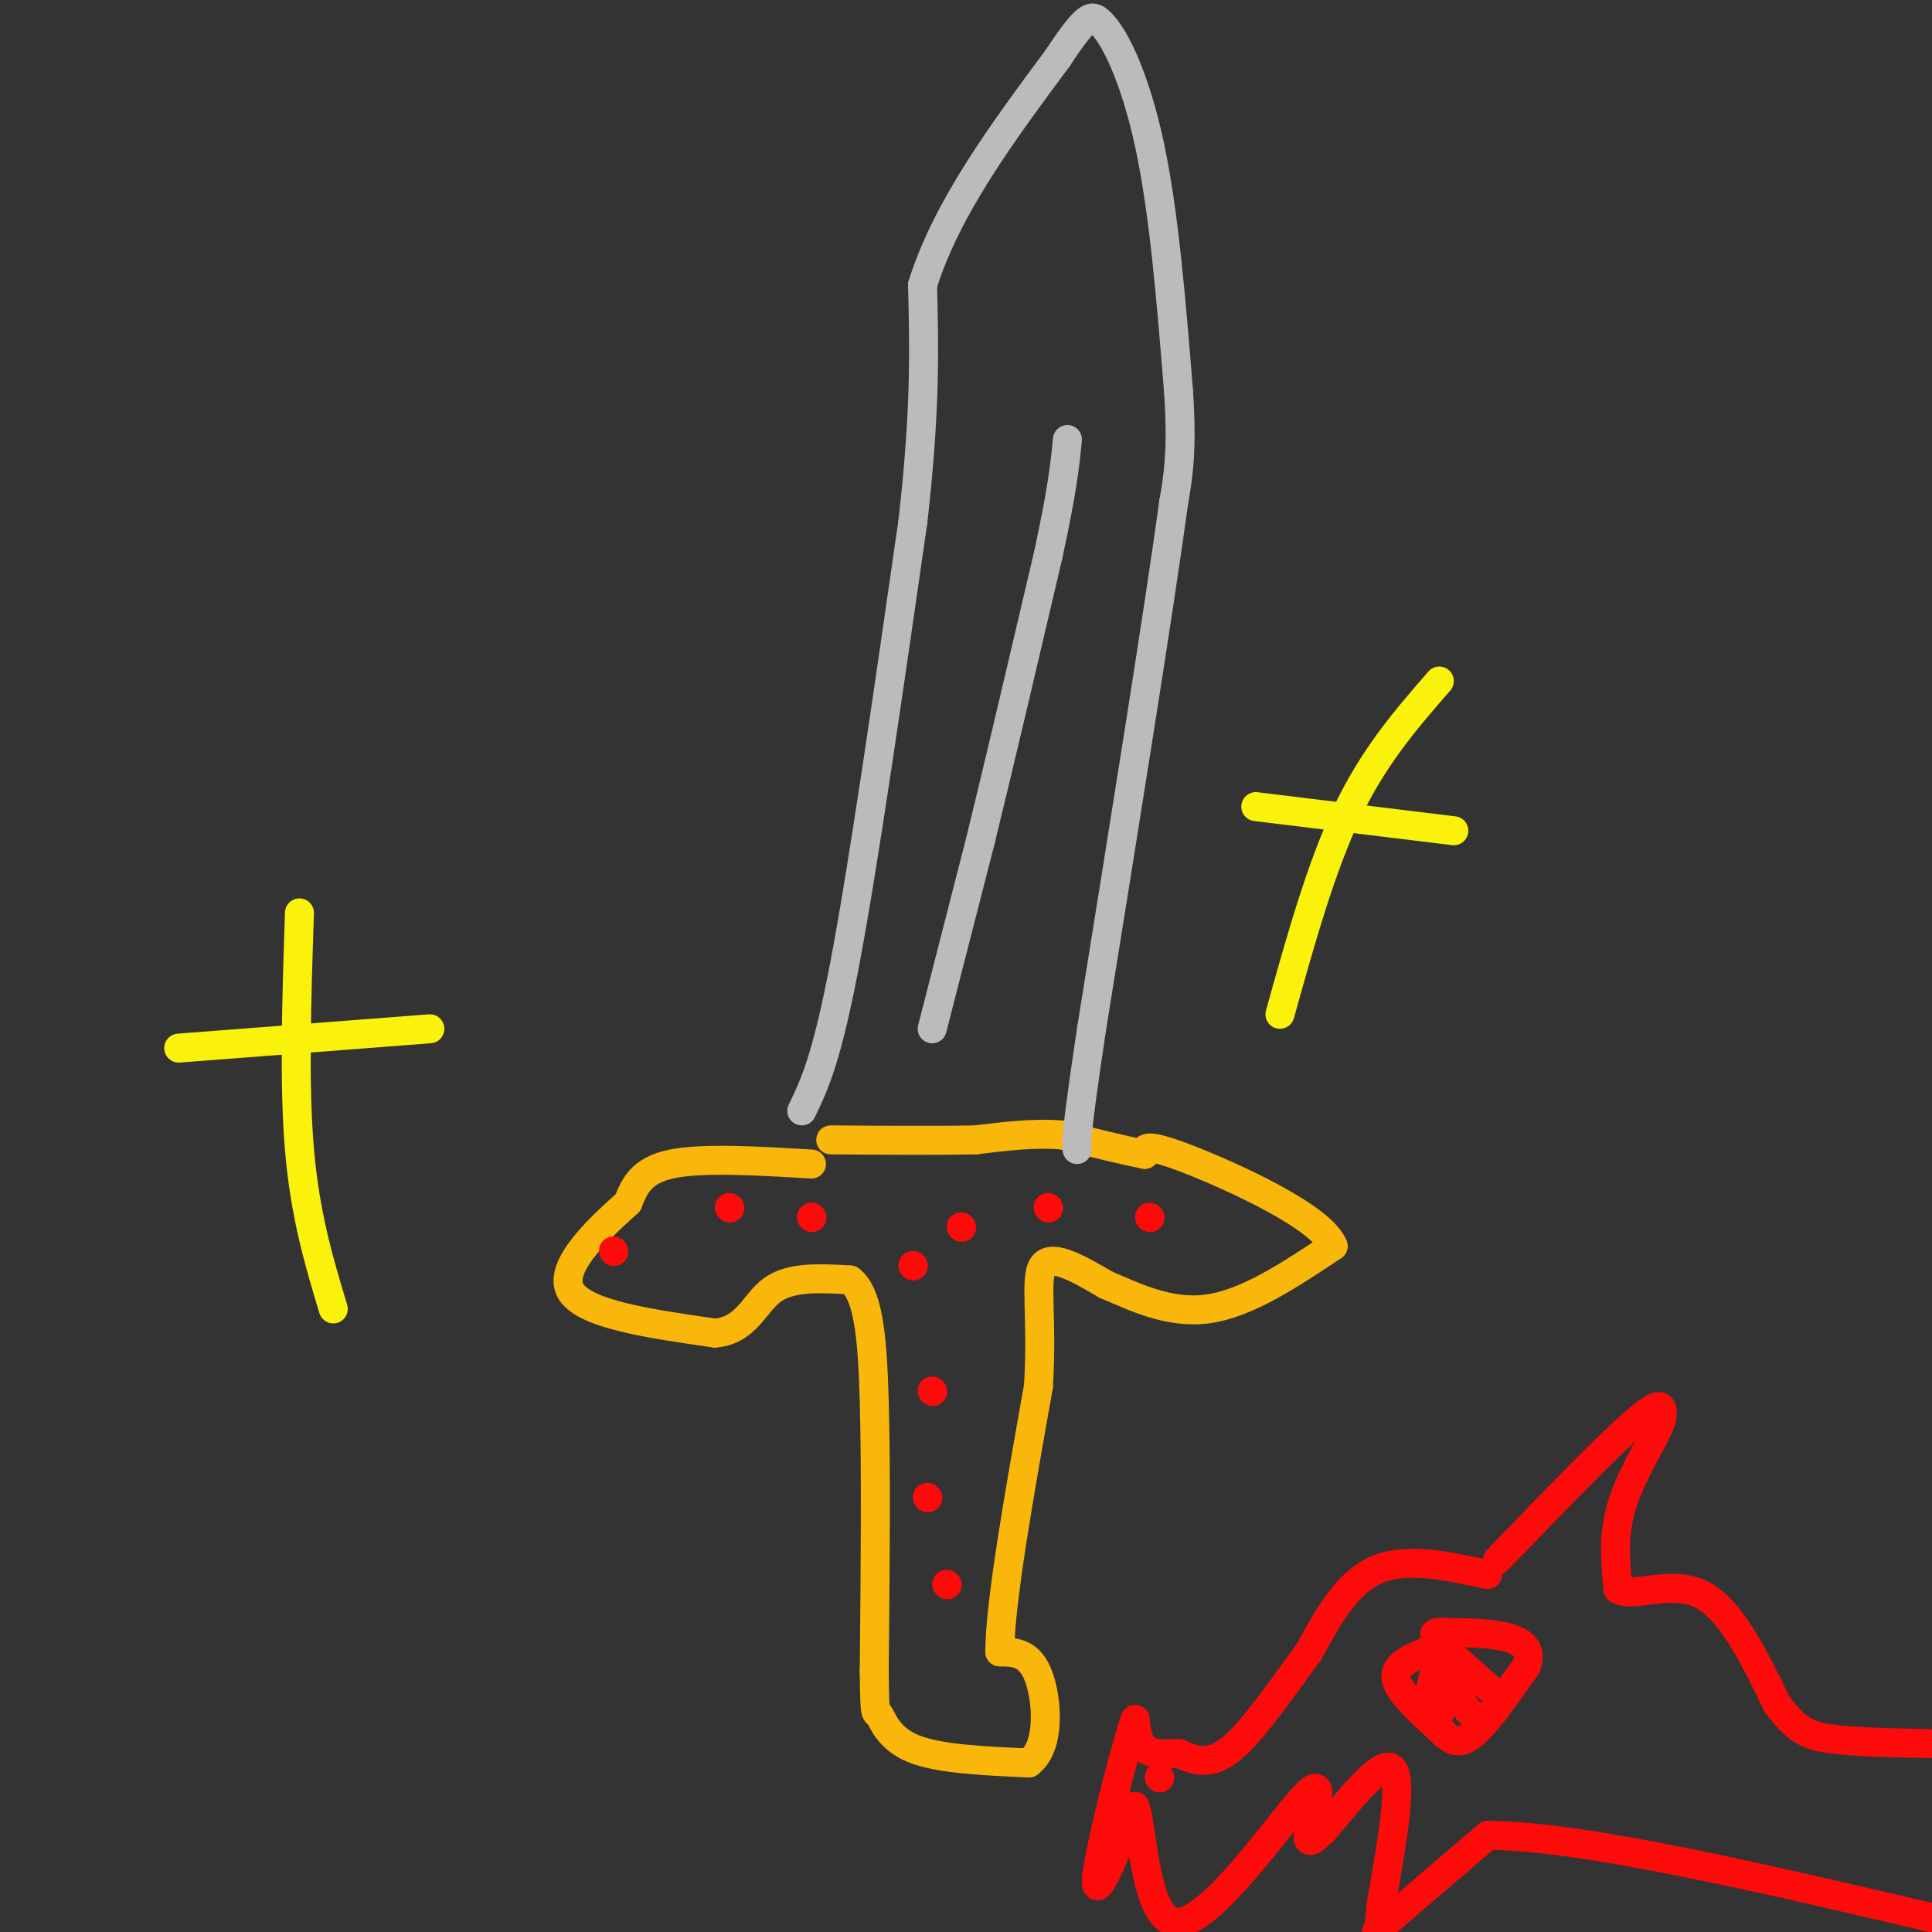 <svg viewBox='0 0 400 400' version='1.1' xmlns='http://www.w3.org/2000/svg' xmlns:xlink='http://www.w3.org/1999/xlink'><rect x="0" y="0" width="400" height="400" fill="#333333" stroke="none"/><g fill='none' stroke='rgb(249,183,11)' stroke-width='6' stroke-linecap='round' stroke-linejoin='round'><path d='M168,241c-11.333,-0.667 -22.667,-1.333 -29,0c-6.333,1.333 -7.667,4.667 -9,8'/><path d='M130,249c-5.400,4.844 -14.400,12.956 -12,18c2.400,5.044 16.200,7.022 30,9'/><path d='M148,276c6.622,-0.511 8.178,-6.289 12,-9c3.822,-2.711 9.911,-2.356 16,-2'/><path d='M176,265c3.600,2.756 4.600,10.644 5,25c0.400,14.356 0.200,35.178 0,56'/><path d='M181,346c0.095,10.321 0.333,8.125 1,9c0.667,0.875 1.762,4.821 7,7c5.238,2.179 14.619,2.589 24,3'/><path d='M213,365c4.533,-3.311 3.867,-13.089 2,-18c-1.867,-4.911 -4.933,-4.956 -8,-5'/><path d='M207,342c0.000,-10.000 4.000,-32.500 8,-55'/><path d='M215,287c0.889,-14.289 -0.889,-22.511 1,-25c1.889,-2.489 7.444,0.756 13,4'/><path d='M229,266c5.533,2.311 12.867,6.089 21,5c8.133,-1.089 17.067,-7.044 26,-13'/><path d='M276,258c-2.222,-5.978 -20.778,-14.422 -30,-18c-9.222,-3.578 -9.111,-2.289 -9,-1'/><path d='M237,239c-4.333,-0.833 -10.667,-2.417 -17,-4'/><path d='M220,235c-5.833,-0.500 -11.917,0.250 -18,1'/><path d='M202,236c-8.000,0.167 -19.000,0.083 -30,0'/></g>
<g fill='none' stroke='rgb(187,187,187)' stroke-width='6' stroke-linecap='round' stroke-linejoin='round'><path d='M166,230c2.583,-5.333 5.167,-10.667 9,-31c3.833,-20.333 8.917,-55.667 14,-91'/><path d='M189,108c2.667,-23.333 2.333,-36.167 2,-49'/><path d='M191,59c5.000,-16.000 16.500,-31.500 28,-47'/><path d='M219,12c6.000,-9.167 7.000,-8.583 8,-8'/><path d='M227,4c3.422,2.267 7.978,11.933 11,26c3.022,14.067 4.511,32.533 6,51'/><path d='M244,81c0.833,12.333 -0.083,17.667 -1,23'/><path d='M243,104c-3.000,22.000 -10.000,65.500 -17,109'/><path d='M226,213c-3.333,22.333 -3.167,23.667 -3,25'/><path d='M193,213c0.000,0.000 10.000,-39.000 10,-39'/><path d='M203,174c4.000,-16.333 9.000,-37.667 14,-59'/><path d='M217,115c3.000,-13.833 3.500,-18.917 4,-24'/></g>
<g fill='none' stroke='rgb(251,242,11)' stroke-width='6' stroke-linecap='round' stroke-linejoin='round'><path d='M260,167c0.000,0.000 41.000,5.000 41,5'/><path d='M298,141c-6.750,7.750 -13.500,15.500 -19,27c-5.500,11.500 -9.750,26.750 -14,42'/><path d='M37,217c0.000,0.000 52.000,-4.000 52,-4'/><path d='M62,189c-0.583,17.667 -1.167,35.333 0,49c1.167,13.667 4.083,23.333 7,33'/></g>
<g fill='none' stroke='rgb(253,10,10)' stroke-width='6' stroke-linecap='round' stroke-linejoin='round'><path d='M196,328c0.000,0.000 0.100,0.100 0.1,0.1'/><path d='M192,310c0.000,0.000 0.100,0.100 0.1,0.1'/><path d='M193,288c0.000,0.000 0.100,0.100 0.1,0.1'/><path d='M189,262c0.000,0.000 0.100,0.100 0.1,0.1'/><path d='M199,254c0.000,0.000 0.100,0.100 0.1,0.1'/><path d='M217,250c0.000,0.000 0.100,0.100 0.1,0.1'/><path d='M238,252c0.000,0.000 0.100,0.100 0.1,0.1'/><path d='M168,252c0.000,0.000 0.100,0.100 0.1,0.1'/><path d='M151,250c0.000,0.000 0.100,0.100 0.1,0.1'/><path d='M127,259c0.000,0.000 0.100,0.100 0.1,0.1'/><path d='M310,323c11.667,-12.083 23.333,-24.167 29,-29c5.667,-4.833 5.333,-2.417 5,0'/><path d='M344,294c-0.956,2.978 -5.844,10.422 -8,17c-2.156,6.578 -1.578,12.289 -1,18'/><path d='M335,329c2.911,2.000 10.689,-2.000 17,1c6.311,3.000 11.156,13.000 16,23'/><path d='M368,353c4.000,5.089 6.000,6.311 11,7c5.000,0.689 13.000,0.844 21,1'/><path d='M308,326c-8.417,-1.833 -16.833,-3.667 -23,-1c-6.167,2.667 -10.083,9.833 -14,17'/><path d='M271,342c-5.244,7.044 -11.356,16.156 -16,20c-4.644,3.844 -7.822,2.422 -11,1'/><path d='M244,363c-3.178,0.200 -5.622,0.200 -7,-1c-1.378,-1.200 -1.689,-3.600 -2,-6'/><path d='M235,356c-2.444,7.067 -7.556,27.733 -8,33c-0.444,5.267 3.778,-4.867 8,-15'/><path d='M235,374c1.707,4.802 1.973,24.308 9,24c7.027,-0.308 20.815,-20.429 26,-26c5.185,-5.571 1.767,3.408 1,7c-0.767,3.592 1.116,1.796 3,0'/><path d='M274,379c3.667,-4.133 11.333,-14.467 14,-13c2.667,1.467 0.333,14.733 -2,28'/><path d='M286,394c-0.500,5.667 -0.750,5.833 -1,6'/><path d='M287,398c0.000,0.000 21.000,-18.000 21,-18'/><path d='M308,380c19.500,0.000 57.750,9.000 96,18'/><path d='M298,341c-4.500,1.583 -9.000,3.167 -9,6c0.000,2.833 4.500,6.917 9,11'/><path d='M298,358c2.467,2.556 4.133,3.444 7,1c2.867,-2.444 6.933,-8.222 11,-14'/><path d='M316,345c1.356,-3.467 -0.756,-5.133 -4,-6c-3.244,-0.867 -7.622,-0.933 -12,-1'/><path d='M300,338c-2.844,-0.200 -3.956,-0.200 -2,2c1.956,2.200 6.978,6.600 12,11'/><path d='M310,351c1.022,3.133 -2.422,5.467 -5,4c-2.578,-1.467 -4.289,-6.733 -6,-12'/><path d='M299,343c-1.644,0.044 -2.756,6.156 -3,8c-0.244,1.844 0.378,-0.578 1,-3'/><path d='M297,348c0.378,-1.578 0.822,-4.022 1,-3c0.178,1.022 0.089,5.511 0,10'/><path d='M240,368c0.000,0.000 0.100,0.100 0.1,0.1'/></g>
</svg>